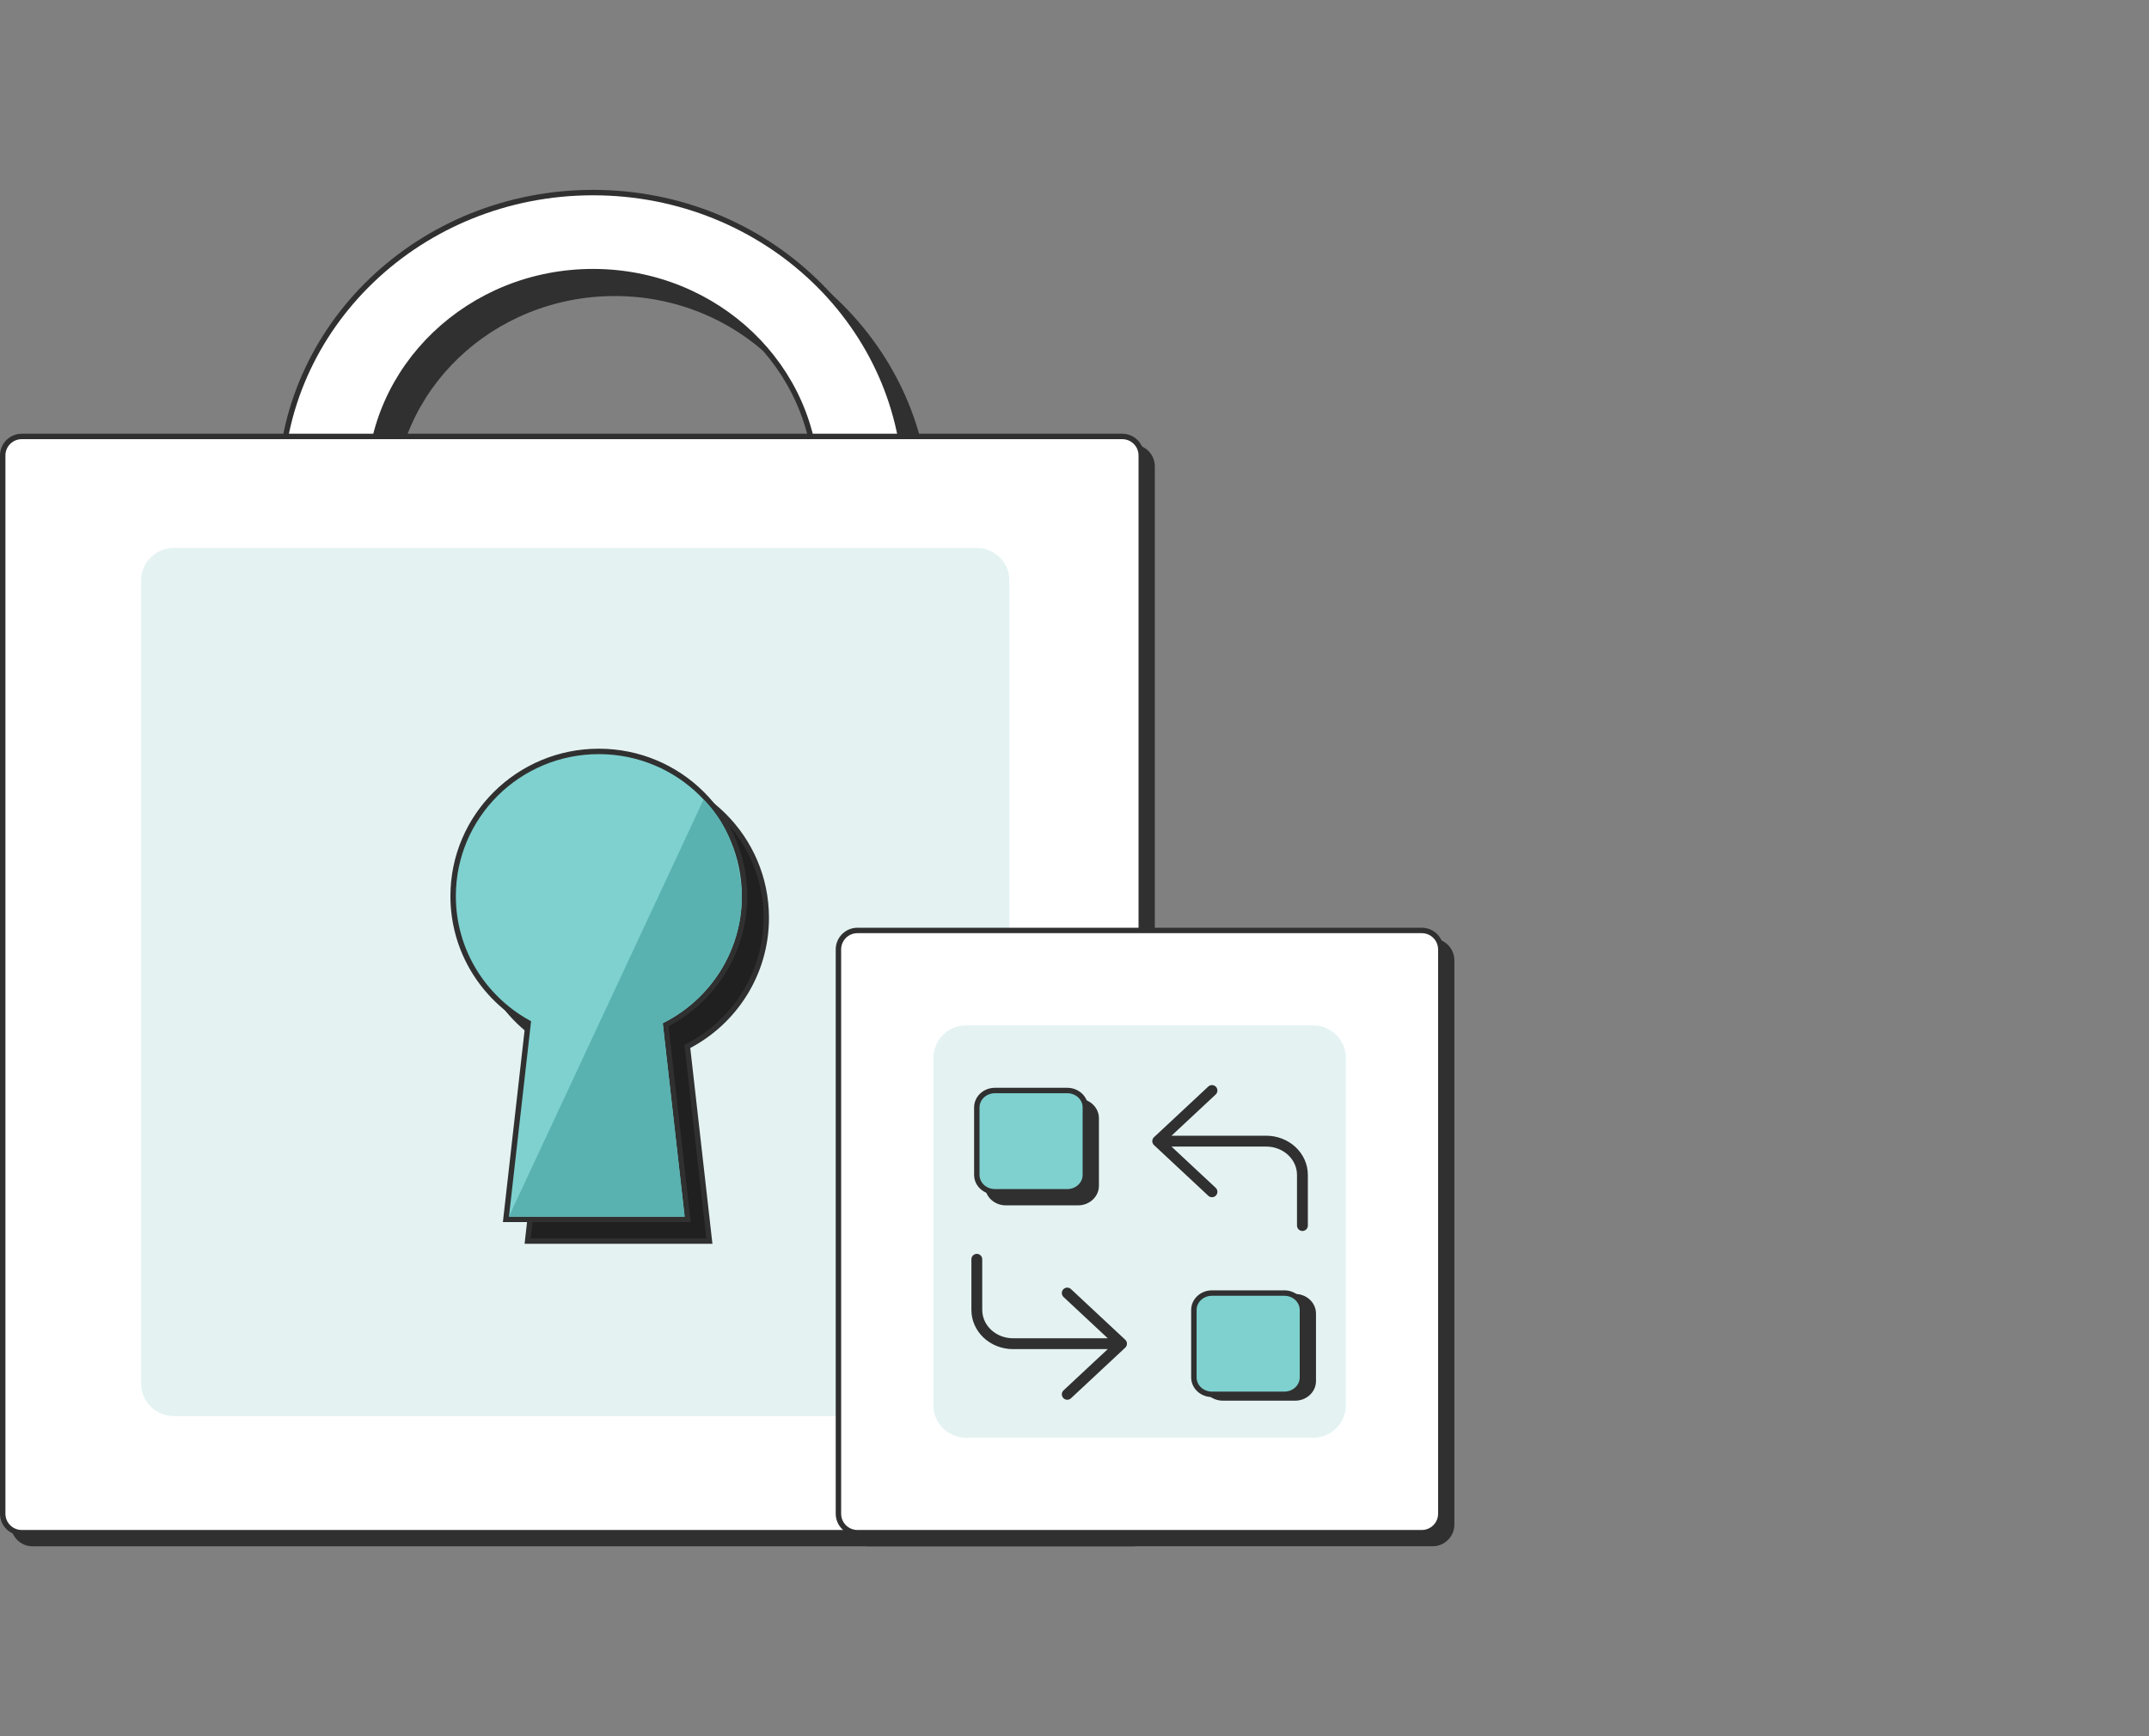 <svg xmlns="http://www.w3.org/2000/svg" width="198" height="160" viewBox="0 0 198 160" fill="none"><rect x="0" y="0" width="198" height="160" fill="#808080" stroke="none"/><path d="M78.25 88.498C78.25 87.531 79.034 86.748 80 86.748H132C132.966 86.748 133.75 87.531 133.75 88.498V140.498C133.75 141.464 132.966 142.248 132 142.248H80C79.034 142.248 78.25 141.464 78.25 140.498V88.498Z" fill="#303030" stroke="#303030" stroke-width="0.5"></path><path d="M27.825 47.303C27.825 32.095 40.715 19.748 56.638 19.748C72.561 19.748 85.45 32.095 85.45 47.303V88.348C85.45 90.419 83.771 92.098 81.7 92.098H80.981C78.91 92.098 77.231 90.419 77.231 88.347V46.747C77.231 35.849 68.001 27.033 56.638 27.033C45.275 27.033 36.044 35.849 36.044 46.747V88.348C36.044 90.419 34.365 92.098 32.294 92.098H31.575C29.504 92.098 27.825 90.419 27.825 88.348V47.303Z" fill="#303030" stroke="#303030" stroke-width="0.5"></path><path d="M25.825 45.303C25.825 30.095 38.715 17.748 54.638 17.748C70.561 17.748 83.45 30.095 83.45 45.303V86.348C83.45 88.419 81.771 90.098 79.7 90.098H78.981C76.91 90.098 75.231 88.419 75.231 86.347V44.747C75.231 33.849 66.001 25.033 54.638 25.033C43.275 25.033 34.044 33.849 34.044 44.747V86.348C34.044 88.419 32.365 90.098 30.294 90.098H29.575C27.504 90.098 25.825 88.419 25.825 86.348V45.303Z" fill="white" stroke="#303030" stroke-width="0.5"></path><path d="M1.25 42.977C1.25 42.011 2.034 41.227 3 41.227H104.4C105.367 41.227 106.15 42.011 106.15 42.977V140.503C106.15 141.469 105.367 142.253 104.4 142.253H3C2.034 142.253 1.25 141.469 1.25 140.503V42.977Z" fill="#303030" stroke="#303030" stroke-width="0.5"></path><path d="M0.25 41.972C0.25 41.006 1.034 40.222 2 40.222H103.4C104.367 40.222 105.15 41.006 105.15 41.972V139.498C105.15 140.464 104.367 141.248 103.4 141.248H2C1.034 141.248 0.25 140.464 0.25 139.498V41.972Z" fill="white" stroke="#303030" stroke-width="0.5"></path><path d="M13 53.498C13 51.841 14.343 50.498 16 50.498H90C91.657 50.498 93 51.841 93 53.498V127.498C93 129.154 91.657 130.498 90 130.498H16C14.343 130.498 13 129.154 13 127.498V53.498Z" fill="#E4F2F2"></path><path d="M48.645 114.094L48.614 114.373H48.894H65.08H65.36L65.328 114.094L63.331 96.439C67.648 94.222 70.6 89.746 70.6 84.584C70.6 77.217 64.588 71.248 57.175 71.248C49.762 71.248 43.75 77.217 43.75 84.584C43.75 89.604 46.541 93.974 50.664 96.25L48.645 114.094Z" fill="#202020" stroke="#303030" stroke-width="0.5"></path><path d="M46.645 112.094L46.614 112.373H46.894H63.08H63.36L63.328 112.094L61.331 94.439C65.648 92.222 68.6 87.746 68.6 82.584C68.6 75.217 62.588 69.248 55.175 69.248C47.762 69.248 41.75 75.217 41.75 82.584C41.75 87.604 44.541 91.974 48.664 94.25L46.645 112.094Z" fill="#7ED1CF" stroke="#303030" stroke-width="0.5"></path><path d="M61.063 94.294C65.384 92.147 68.35 87.709 68.35 82.584C68.127 77.39 65.921 74.779 64.826 73.683L46.887 112.122H63.08L61.063 94.294Z" fill="#59B2B0"></path><path d="M77.25 87.498C77.25 86.531 78.034 85.748 79 85.748H131C131.966 85.748 132.75 86.531 132.75 87.498V139.498C132.75 140.464 131.966 141.248 131 141.248H79C78.034 141.248 77.25 140.464 77.25 139.498V87.498Z" fill="white" stroke="#303030" stroke-width="0.5"></path><path d="M86 97.498C86 95.841 87.343 94.498 89 94.498H121C122.657 94.498 124 95.841 124 97.498V129.498C124 131.154 122.657 132.498 121 132.498H89C87.343 132.498 86 131.154 86 129.498V97.498Z" fill="#E4F2F2"></path><path d="M99.333 101.498H92.667C91.746 101.498 91 102.194 91 103.053V109.275C91 110.134 91.746 110.831 92.667 110.831H99.333C100.254 110.831 101 110.134 101 109.275V103.053C101 102.194 100.254 101.498 99.333 101.498Z" fill="#303030" stroke="#303030" stroke-width="0.5" stroke-linecap="round" stroke-linejoin="round"></path><path d="M119.333 119.498H112.667C111.746 119.498 111 120.194 111 121.053V127.275C111 128.134 111.746 128.831 112.667 128.831H119.333C120.254 128.831 121 128.134 121 127.275V121.053C121 120.194 120.254 119.498 119.333 119.498Z" fill="#303030" stroke="#303030" stroke-width="0.5" stroke-linecap="round" stroke-linejoin="round"></path><path d="M98.333 100.498H91.667C90.746 100.498 90 101.194 90 102.053V108.275C90 109.134 90.746 109.831 91.667 109.831H98.333C99.254 109.831 100 109.134 100 108.275V102.053C100 101.194 99.254 100.498 98.333 100.498Z" fill="#7ED1CF" stroke="#303030" stroke-width="0.5" stroke-linecap="round" stroke-linejoin="round"></path><path d="M118.333 119.164H111.667C110.746 119.164 110 119.86 110 120.719V126.941C110 127.8 110.746 128.497 111.667 128.497H118.333C119.254 128.497 120 127.8 120 126.941V120.719C120 119.86 119.254 119.164 118.333 119.164Z" fill="#7ED1CF" stroke="#303030" stroke-width="0.5" stroke-linecap="round" stroke-linejoin="round"></path><path d="M120 112.942V108.275C120 107.45 119.649 106.659 119.024 106.075C118.398 105.492 117.551 105.164 116.667 105.164H106.667L111.667 109.831M111.667 100.498L106.667 105.164" stroke="#303030" stroke-linecap="round" stroke-linejoin="round"></path><path d="M90 116.052V120.719C90 121.544 90.351 122.335 90.976 122.919C91.601 123.502 92.449 123.83 93.333 123.83H103.333L98.333 119.163M98.333 128.496L103.333 123.83" stroke="#303030" stroke-linecap="round" stroke-linejoin="round"></path></svg>